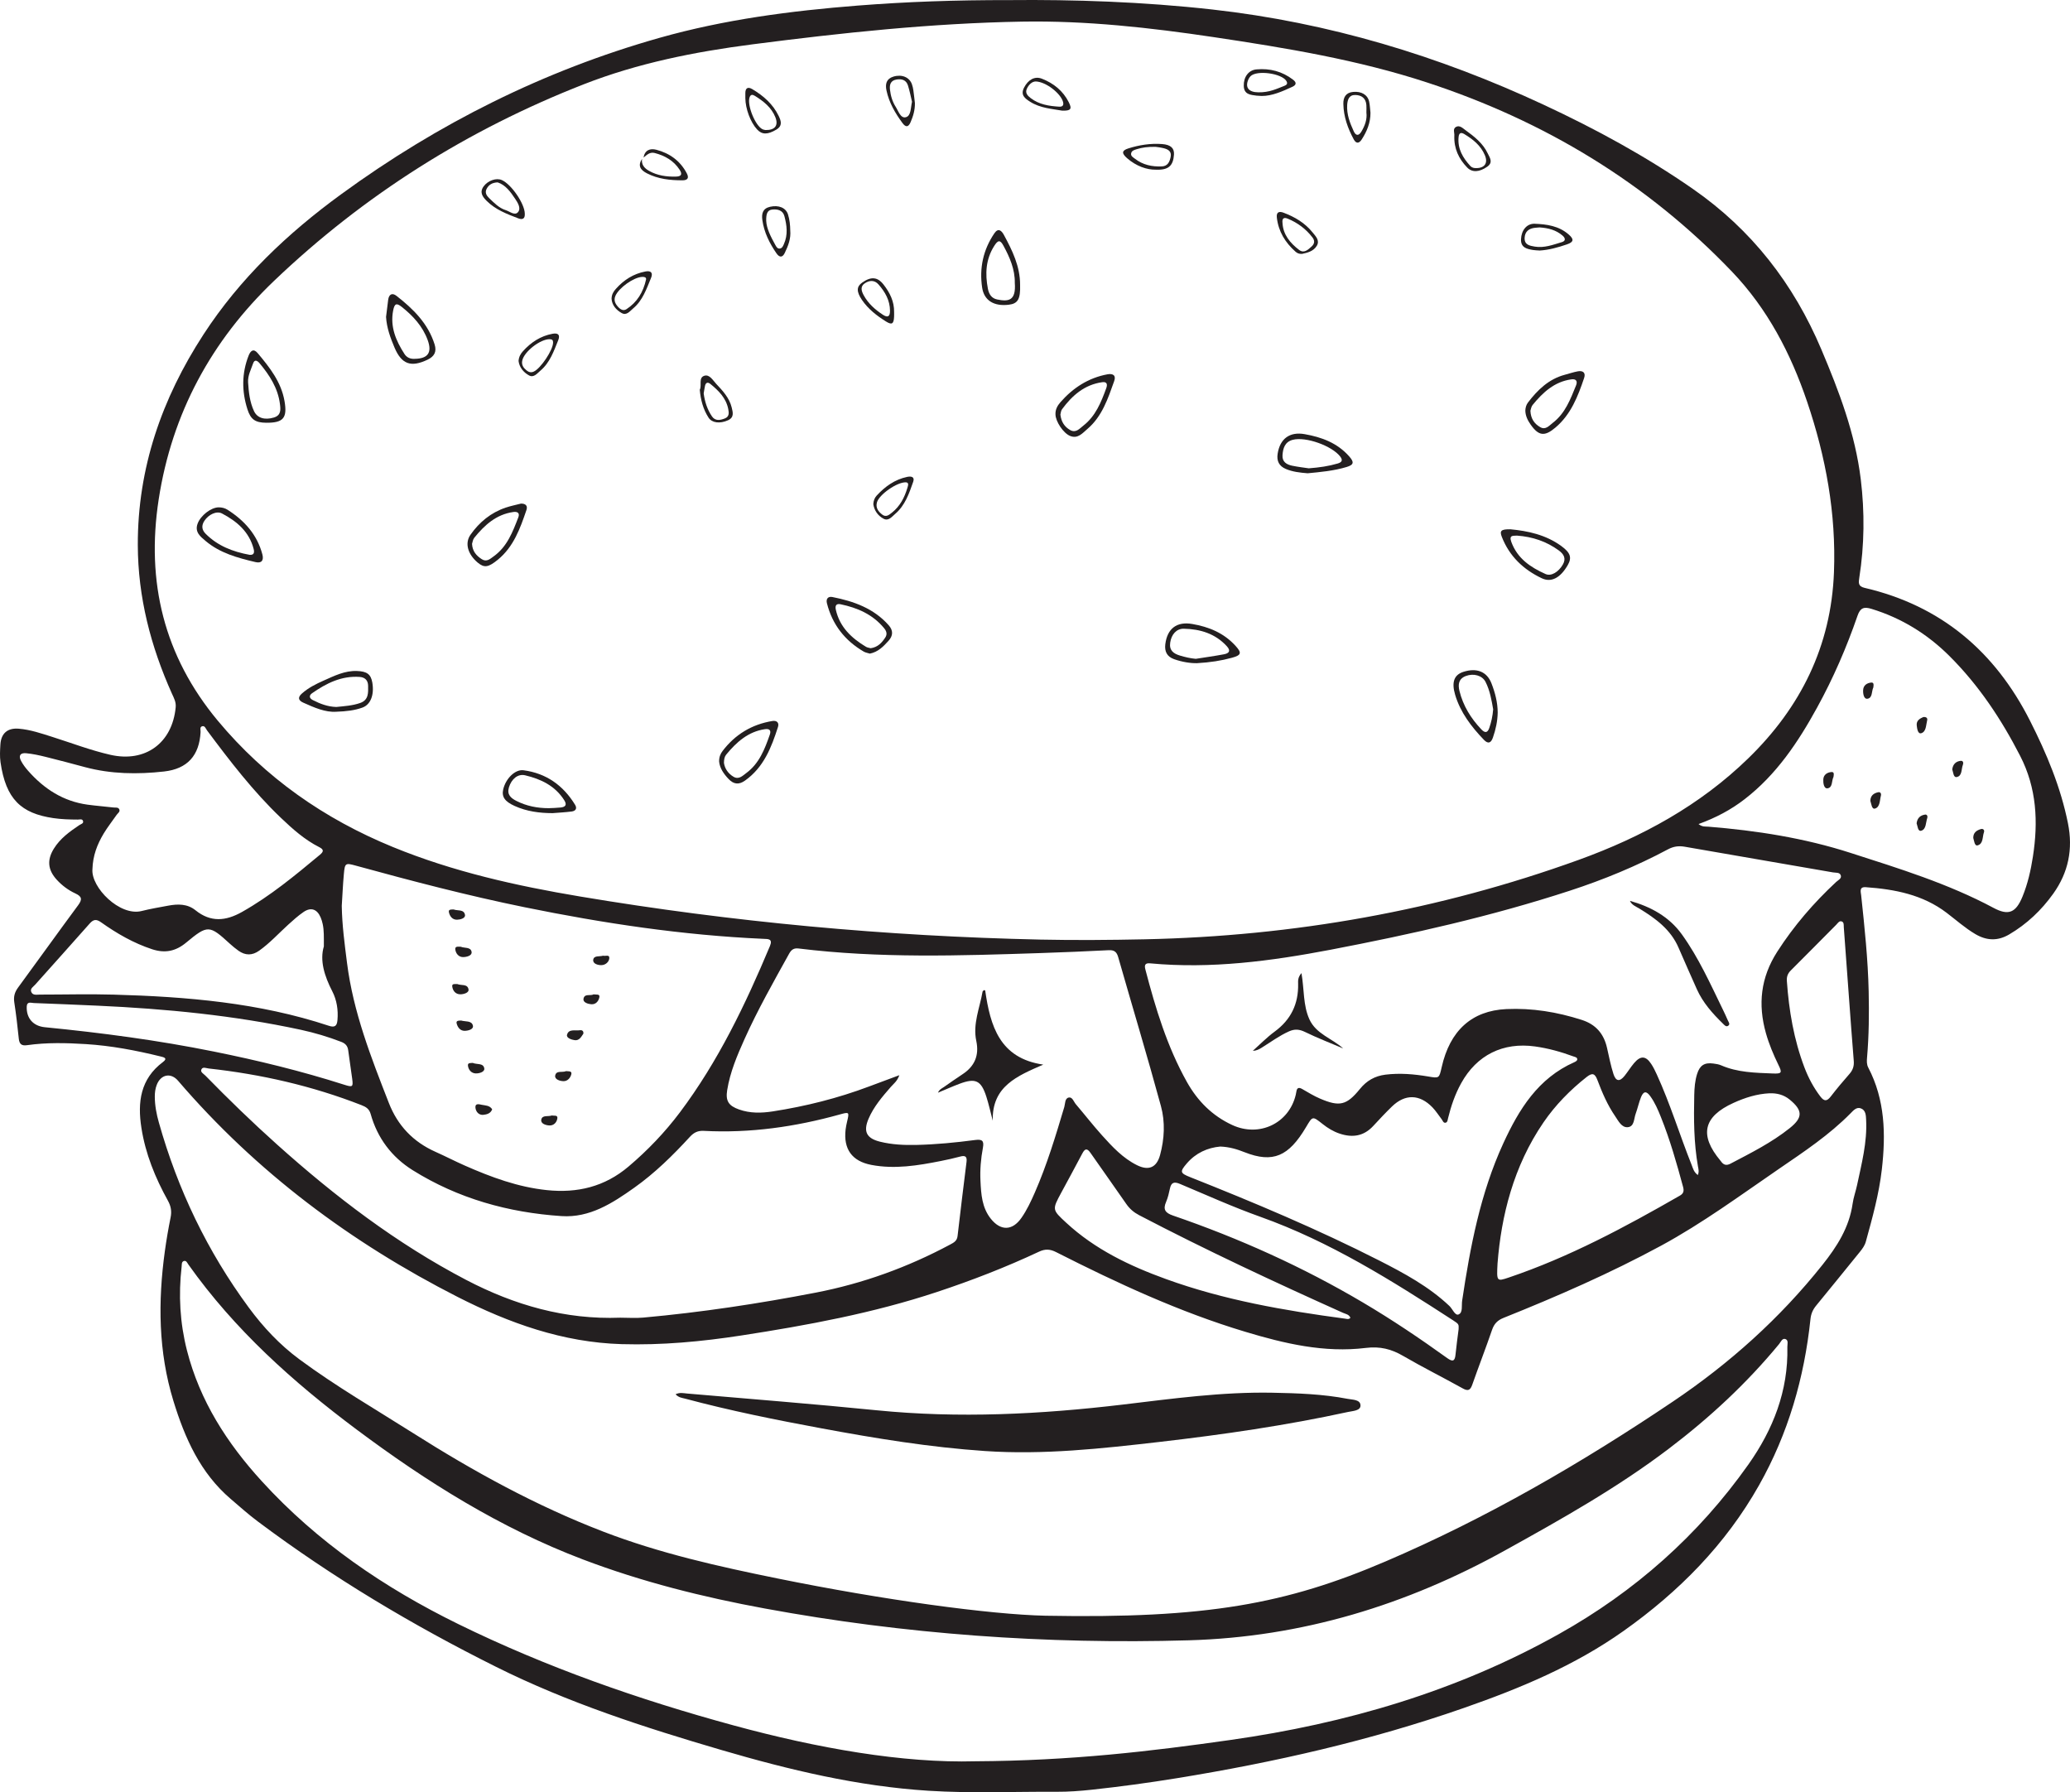 <?xml version="1.0" encoding="UTF-8"?>
<svg xmlns="http://www.w3.org/2000/svg" xmlns:xlink="http://www.w3.org/1999/xlink" width="254.65pt" height="220.452pt" viewBox="0 0 254.65 220.452" version="1.1">
<defs>
<clipPath id="clip1">
  <path d="M 0 0 L 254.648 0 L 254.648 220.453 L 0 220.453 Z M 0 0 "/>
</clipPath>
</defs>
<g id="surface1">
<g clip-path="url(#clip1)" clip-rule="nonzero">
<path style=" stroke:none;fill-rule:evenodd;fill:rgb(13.73%,12.16%,12.549%);fill-opacity:1;" d="M 217.676 134.48 C 216.121 134.555 214.668 135.02 213.258 135.66 C 209.531 137.348 209.016 139.629 211.656 142.777 C 211.676 142.801 211.699 142.824 211.715 142.852 C 212.023 143.293 212.367 143.406 212.883 143.137 C 215.398 141.816 217.941 140.551 220.176 138.762 C 221.801 137.461 221.793 136.582 220.148 135.242 C 219.43 134.656 218.59 134.449 217.676 134.48 M 227.449 122.57 C 227.242 119.738 227.035 116.906 226.824 114.074 C 226.805 113.82 226.859 113.477 226.609 113.359 C 226.273 113.199 226.09 113.551 225.895 113.746 C 224.027 115.621 222.176 117.504 220.301 119.371 C 219.918 119.75 219.781 120.148 219.82 120.68 C 220.074 124.312 220.68 127.871 221.977 131.293 C 222.465 132.578 223.105 133.781 223.945 134.883 C 224.414 135.5 224.758 135.473 225.219 134.875 C 225.957 133.918 226.734 132.992 227.531 132.086 C 227.949 131.605 228.102 131.113 228.047 130.477 C 227.828 127.844 227.648 125.207 227.449 122.57 M 179.438 163.492 C 179.465 162.891 179.461 162.867 178.781 162.422 C 171.219 157.516 163.609 152.723 155.035 149.668 C 151.691 148.477 148.441 147.008 145.164 145.629 C 144.434 145.32 144.078 145.441 143.918 146.223 C 143.805 146.762 143.676 147.312 143.461 147.82 C 143.055 148.754 143.316 149.18 144.293 149.516 C 152.434 152.312 160.25 155.828 167.664 160.211 C 171.234 162.32 174.672 164.633 178.039 167.055 C 178.734 167.555 178.984 167.41 179.059 166.602 C 179.16 165.559 179.309 164.527 179.438 163.492 M 11.984 123.703 C 9.379 123.59 6.773 123.473 4.164 123.379 C 3.824 123.367 3.32 123.145 3.289 123.805 C 3.227 125.246 4.086 126.211 5.508 126.352 C 12.488 127.039 19.438 127.957 26.316 129.348 C 31.719 130.438 37.074 131.742 42.332 133.422 C 43.383 133.758 43.461 133.699 43.328 132.703 C 43.18 131.539 42.984 130.379 42.84 129.215 C 42.773 128.66 42.5 128.355 41.984 128.156 C 40.367 127.531 38.711 127.039 37.023 126.672 C 28.77 124.891 20.402 124.086 11.984 123.703 M 166.125 162.098 C 165.969 161.672 165.539 161.629 165.207 161.48 C 156.75 157.684 148.355 153.766 140.137 149.473 C 139.477 149.129 138.965 148.688 138.547 148.082 C 137.102 145.984 135.613 143.918 134.164 141.828 C 133.754 141.242 133.488 141.23 133.145 141.883 C 132.297 143.5 131.418 145.102 130.551 146.711 C 129.426 148.797 129.43 148.797 131.16 150.398 C 134.707 153.68 138.973 155.715 143.441 157.332 C 150.566 159.914 157.992 161.203 165.477 162.203 C 165.684 162.23 165.922 162.328 166.125 162.098 M 39.84 116.41 C 39.84 115.242 39.867 114.457 39.703 113.684 C 39.641 113.398 39.562 113.109 39.445 112.844 C 39.004 111.82 38.25 111.555 37.336 112.184 C 36.668 112.641 36.059 113.195 35.453 113.742 C 34.273 114.816 33.195 116.004 31.883 116.938 C 31.02 117.551 30.184 117.539 29.344 116.949 C 28.973 116.684 28.617 116.391 28.281 116.086 C 25.762 113.777 25.562 113.734 22.906 115.941 C 21.625 117.008 20.309 117.281 18.727 116.766 C 16.43 116.012 14.379 114.828 12.43 113.445 C 11.852 113.035 11.5 113.074 11.035 113.598 C 8.812 116.121 6.555 118.613 4.32 121.125 C 4.094 121.379 3.672 121.602 3.848 122.016 C 4.039 122.465 4.512 122.34 4.891 122.34 C 7.926 122.34 10.961 122.258 13.996 122.344 C 22.961 122.594 31.863 123.332 40.453 126.176 C 41.234 126.438 41.457 126.152 41.516 125.461 C 41.621 124.223 41.43 123.004 40.875 121.93 C 39.906 120.047 39.32 118.148 39.84 116.41 M 184.227 155.398 C 184.109 157.625 184.117 157.648 185.602 157.145 C 193.031 154.637 199.898 150.949 206.668 147.062 C 207.133 146.793 207.176 146.465 207.051 145.996 C 206.27 143.098 205.449 140.211 204.328 137.418 C 203.965 136.508 203.578 135.605 202.996 134.809 C 202.531 134.18 202.188 134.211 201.883 134.941 C 201.613 135.602 201.469 136.316 201.223 136.988 C 200.992 137.602 201.07 138.562 200.266 138.648 C 199.5 138.73 199.105 137.898 198.707 137.316 C 197.758 135.938 197.098 134.406 196.512 132.848 C 196.211 132.051 195.902 131.914 195.191 132.473 C 193.152 134.082 191.352 135.914 189.883 138.055 C 186.172 143.473 184.68 149.598 184.227 155.398 M 11.371 106.926 C 11.191 109.16 14.734 112.738 17.422 112.059 C 18.496 111.789 19.594 111.605 20.684 111.402 C 21.871 111.18 23.043 111.16 24.047 111.965 C 25.91 113.469 27.762 113.305 29.762 112.18 C 33.258 110.211 36.316 107.672 39.375 105.125 C 39.836 104.738 39.836 104.488 39.281 104.207 C 37.48 103.297 35.992 101.969 34.551 100.594 C 31.137 97.336 28.277 93.605 25.465 89.836 C 25.305 89.621 25.199 89.215 24.84 89.344 C 24.555 89.445 24.688 89.801 24.676 90.047 C 24.52 92.93 23.062 94.578 20.176 94.898 C 16.918 95.262 13.66 95.219 10.461 94.363 C 8.852 93.934 7.246 93.5 5.629 93.102 C 4.84 92.906 4.035 92.73 3.227 92.652 C 2.484 92.578 2.25 92.957 2.598 93.609 C 2.828 94.039 3.129 94.438 3.449 94.801 C 5.41 97.031 7.773 98.566 10.766 98.977 C 11.836 99.121 12.91 99.203 13.977 99.328 C 14.223 99.355 14.551 99.27 14.676 99.559 C 14.801 99.852 14.5 100.016 14.355 100.223 C 13.82 101 13.227 101.742 12.742 102.551 C 11.965 103.852 11.418 105.246 11.371 106.926 M 150.117 141.031 C 148.559 141.172 147.105 141.812 145.984 143.125 C 145.129 144.129 145.164 144.297 146.41 144.793 C 154.301 147.926 162.125 151.211 169.695 155.062 C 172.75 156.621 175.77 158.246 178.293 160.629 C 178.691 161 178.996 161.859 179.43 161.684 C 179.988 161.461 179.781 160.594 179.871 160 C 180.863 153.367 182.109 146.793 184.93 140.648 C 186.855 136.461 189.211 132.621 193.688 130.648 C 193.824 130.59 194.016 130.465 194.031 130.352 C 194.066 130.051 193.77 130.02 193.57 129.949 C 192.035 129.383 190.469 128.945 188.84 128.719 C 184.902 128.168 181.668 129.773 179.75 133.246 C 179 134.598 178.508 136.043 178.141 137.539 C 178.086 137.758 178.078 138.055 177.824 138.102 C 177.559 138.148 177.484 137.848 177.352 137.672 C 176.973 137.18 176.641 136.648 176.215 136.207 C 174.641 134.582 172.855 134.543 171.242 136.102 C 170.445 136.875 169.684 137.688 168.934 138.5 C 167.77 139.762 166.383 139.965 164.816 139.445 C 164.031 139.184 163.336 138.762 162.695 138.25 C 161.438 137.258 161.477 137.281 160.66 138.656 C 158.539 142.227 156.609 143.109 153.102 141.727 C 152.195 141.367 151.254 141.074 150.117 141.031 M 208.953 101.363 C 209.426 101.742 209.801 101.656 210.152 101.684 C 216.09 102.164 221.965 103.078 227.637 104.906 C 233.621 106.832 239.652 108.684 245.238 111.672 C 247.098 112.668 247.996 112.258 248.805 110.289 C 249.453 108.707 249.828 107.051 250.086 105.375 C 250.754 101.09 250.555 96.938 248.516 92.973 C 246.203 88.469 243.438 84.305 239.844 80.719 C 237.121 78 233.934 76.027 230.234 74.895 C 229.301 74.609 228.848 74.758 228.508 75.746 C 227.164 79.637 225.531 83.41 223.547 87.02 C 221.211 91.281 218.539 95.281 214.629 98.301 C 212.945 99.605 211.086 100.59 208.953 101.363 M 110.637 132.254 C 110.371 133.008 109.922 133.312 109.586 133.699 C 108.535 134.906 107.488 136.117 106.848 137.613 C 106.18 139.184 106.594 140.02 108.258 140.434 C 109.727 140.797 111.227 140.867 112.734 140.832 C 115.148 140.777 117.555 140.543 119.949 140.227 C 120.773 140.121 121.09 140.266 120.918 141.176 C 120.664 142.523 120.547 143.898 120.617 145.27 C 120.695 146.906 120.801 148.543 121.887 149.91 C 123.098 151.43 124.543 151.402 125.656 149.805 C 126.332 148.84 126.828 147.77 127.301 146.695 C 128.797 143.277 129.871 139.715 130.934 136.148 C 131.051 135.742 130.984 135.09 131.492 135 C 131.934 134.922 132.09 135.527 132.359 135.836 C 133.438 137.102 134.461 138.418 135.574 139.656 C 136.84 141.062 138.137 142.461 139.867 143.32 C 141.305 144.035 142.289 143.621 142.711 142.074 C 143.25 140.09 143.352 138.016 142.82 136.066 C 141.148 129.926 139.305 123.836 137.555 117.715 C 137.363 117.051 137.039 116.844 136.371 116.879 C 133.598 117.02 130.828 117.141 128.055 117.23 C 118.105 117.559 108.152 117.891 98.234 116.668 C 97.637 116.594 97.34 116.836 97.074 117.316 C 95.16 120.77 93.211 124.207 91.59 127.812 C 90.68 129.84 89.812 131.883 89.457 134.098 C 89.242 135.434 89.645 136.02 90.91 136.469 C 92.277 136.957 93.672 136.922 95.07 136.707 C 99.113 136.078 103.062 135.09 106.895 133.648 C 108.078 133.203 109.262 132.766 110.637 132.254 M 76.305 162.082 C 77.254 162.082 78.203 162.156 79.141 162.07 C 86.266 161.426 93.336 160.355 100.352 159 C 106.148 157.879 111.668 155.883 116.887 153.086 C 117.324 152.852 117.73 152.648 117.797 152.051 C 118.148 149.004 118.523 145.961 118.902 142.914 C 118.984 142.254 118.738 142.098 118.125 142.262 C 117.336 142.473 116.539 142.652 115.738 142.809 C 112.914 143.371 110.074 143.84 107.191 143.289 C 104.805 142.832 103.742 141.34 104.027 138.93 C 104.066 138.605 104.133 138.285 104.207 137.969 C 104.492 136.777 104.477 136.758 103.32 137.082 C 97.84 138.609 92.273 139.402 86.578 139.102 C 85.844 139.062 85.359 139.309 84.879 139.828 C 82.777 142.117 80.566 144.293 78.027 146.094 C 75.344 148 72.539 149.816 69.082 149.586 C 62.543 149.152 56.348 147.43 50.754 143.93 C 48.188 142.32 46.422 139.984 45.598 137.023 C 45.418 136.391 45.012 136.148 44.469 135.938 C 38.41 133.57 32.133 132.141 25.676 131.43 C 25.371 131.398 24.953 131.188 24.785 131.527 C 24.609 131.875 25.039 132.074 25.254 132.293 C 28.105 135.211 31.035 138.051 34.074 140.773 C 41.219 147.176 48.793 152.965 57.336 157.43 C 63.293 160.543 69.547 162.34 76.305 162.082 M 42.043 111.426 C 42.082 113.789 42.395 116.117 42.691 118.449 C 43.453 124.477 45.648 130.07 47.836 135.668 C 48.922 138.453 50.82 140.449 53.555 141.672 C 54.777 142.215 55.965 142.836 57.191 143.375 C 60.426 144.801 63.727 146.023 67.281 146.391 C 71.023 146.781 74.387 145.98 77.32 143.492 C 79.676 141.496 81.789 139.289 83.641 136.828 C 88.348 130.562 91.699 123.566 94.711 116.383 C 95.105 115.445 94.48 115.508 93.906 115.48 C 83.996 115.043 74.223 113.57 64.516 111.59 C 57.543 110.168 50.656 108.367 43.793 106.484 C 42.488 106.125 42.426 106.145 42.301 107.52 C 42.18 108.82 42.129 110.125 42.043 111.426 M 208.867 144.535 C 209.039 144.113 208.941 143.793 208.883 143.48 C 208.371 140.57 208.359 137.637 208.426 134.695 C 208.445 133.812 208.512 132.934 208.781 132.086 C 209.113 131.039 209.688 130.672 210.777 130.82 C 211.098 130.863 211.434 130.91 211.727 131.039 C 213.758 131.922 215.914 131.957 218.066 132.043 C 219.188 132.09 219.266 131.973 218.785 130.996 C 218.168 129.73 217.625 128.441 217.242 127.086 C 216.242 123.539 216.594 120.242 218.637 117.062 C 220.688 113.871 223.121 111.055 225.879 108.488 C 226.125 108.258 226.59 108.07 226.449 107.664 C 226.316 107.281 225.832 107.367 225.496 107.309 C 219.418 106.25 213.336 105.215 207.258 104.152 C 206.516 104.023 205.875 104.109 205.199 104.469 C 201.328 106.535 197.285 108.203 193.125 109.559 C 183.488 112.707 173.617 114.922 163.676 116.824 C 156.352 118.219 148.977 119.199 141.488 118.496 C 140.844 118.434 140.766 118.734 140.906 119.258 C 142.156 124.039 143.582 128.75 146.012 133.086 C 147.324 135.43 149.133 137.25 151.598 138.387 C 154.914 139.918 158.566 138.184 159.402 134.668 C 159.434 134.539 159.457 134.41 159.477 134.281 C 159.555 133.754 159.812 133.73 160.227 133.973 C 160.93 134.379 161.633 134.809 162.379 135.129 C 164.785 136.164 165.66 135.961 167.289 133.957 C 168.117 132.934 169.129 132.352 170.434 132.188 C 172.207 131.969 173.953 132.121 175.699 132.414 C 177.047 132.645 177.043 132.648 177.352 131.281 C 178.363 126.77 181.051 124.32 185.316 124.121 C 188.477 123.977 191.555 124.48 194.574 125.449 C 196.305 126 197.297 127.145 197.691 128.879 C 197.938 129.961 198.148 131.055 198.484 132.105 C 198.781 133.031 199.262 133.078 199.859 132.328 C 200.266 131.82 200.609 131.254 201.031 130.758 C 201.824 129.828 202.465 129.863 203.129 130.867 C 203.398 131.27 203.613 131.715 203.816 132.16 C 205.477 135.789 206.633 139.605 208.109 143.305 C 208.273 143.719 208.371 144.18 208.867 144.535 M 120.012 216.645 C 131.762 216.582 141.574 215.418 151.379 214.023 C 165.609 212 179.199 208.043 191.785 200.992 C 201.094 195.781 208.926 188.855 215.09 180.133 C 218.125 175.84 220.004 171.074 219.879 165.691 C 219.871 165.355 220.043 164.863 219.656 164.715 C 219.25 164.562 219.082 165.059 218.871 165.316 C 214.883 170.156 210.32 174.383 205.336 178.168 C 198.996 182.988 192.082 186.867 185.137 190.715 C 173.031 197.426 160.172 201.367 146.242 201.766 C 128.715 202.27 111.332 201.031 94.094 197.855 C 86.473 196.453 78.961 194.574 71.711 191.82 C 61.582 187.977 52.496 182.285 43.855 175.828 C 36.047 169.996 28.852 163.547 23.176 155.543 C 23.035 155.344 22.914 155.008 22.602 155.117 C 22.316 155.219 22.375 155.559 22.344 155.809 C 21.941 159.285 22.137 162.723 23 166.113 C 24.582 172.316 27.934 177.516 32.195 182.184 C 39.047 189.703 47.305 195.316 56.371 199.766 C 67.223 205.086 78.586 209.059 90.234 212.23 C 100.582 215.047 111.07 216.895 120.012 216.645 M 128.621 198.742 C 148.426 199.113 158.223 197.297 170.453 192.062 C 182.918 186.727 194.602 179.938 205.828 172.379 C 212.766 167.707 218.957 162.168 224.191 155.59 C 225.988 153.332 227.488 150.988 227.906 148.07 C 228.012 147.297 228.289 146.551 228.453 145.785 C 229.016 143.137 229.711 140.504 229.57 137.762 C 229.543 137.215 229.539 136.57 228.926 136.336 C 228.387 136.133 228 136.594 227.668 136.93 C 225.039 139.602 221.938 141.66 218.867 143.762 C 214.102 147.027 209.445 150.461 204.352 153.223 C 198.086 156.617 191.566 159.461 184.957 162.109 C 184.223 162.402 183.809 162.832 183.551 163.582 C 182.781 165.832 181.914 168.055 181.125 170.301 C 180.883 171.004 180.609 171.156 179.93 170.773 C 177.504 169.422 175.016 168.184 172.621 166.789 C 171.16 165.938 169.777 165.586 168.023 165.801 C 162.934 166.43 158.016 165.27 153.18 163.812 C 145.086 161.379 137.449 157.832 129.93 154.02 C 129.188 153.641 128.586 153.605 127.824 153.961 C 123.742 155.875 119.543 157.504 115.262 158.922 C 107.422 161.52 99.336 163.016 91.203 164.27 C 86.324 165.023 81.426 165.48 76.477 165.336 C 69.254 165.125 62.648 162.758 56.316 159.539 C 43.172 152.848 31.543 144.172 21.902 132.934 C 21.016 131.902 19.777 132.152 19.281 133.449 C 19.102 133.91 19.043 134.395 19.043 134.891 C 19.047 135.977 19.25 137.039 19.543 138.074 C 21.867 146.328 25.516 153.934 30.613 160.848 C 32.391 163.258 34.41 165.41 36.816 167.191 C 41.285 170.5 46.094 173.285 50.781 176.254 C 58.238 180.98 65.949 185.223 74.215 188.398 C 81.164 191.07 88.395 192.684 95.656 194.16 C 108.668 196.805 121.785 198.594 128.621 198.742 M 127.984 115.574 C 132.258 115.664 136.535 115.629 140.812 115.539 C 159.145 115.152 176.973 112 194.227 105.762 C 201.977 102.957 209.113 99.078 215.074 93.277 C 221.52 87.008 225.266 79.469 225.613 70.387 C 225.891 63.18 224.617 56.215 222.312 49.418 C 220.297 43.473 217.445 37.996 213.082 33.43 C 202.594 22.461 189.973 14.879 175.613 10.164 C 167.059 7.355 158.191 5.895 149.305 4.566 C 141.48 3.398 133.633 2.523 125.707 2.66 C 114.598 2.855 103.559 4.035 92.547 5.457 C 85.477 6.371 78.477 7.762 71.816 10.367 C 57.547 15.949 44.781 23.977 33.695 34.566 C 26.004 41.918 21.152 50.844 19.52 61.438 C 17.961 71.578 20.164 80.684 26.785 88.641 C 32.637 95.668 39.906 100.738 48.324 104.184 C 55.734 107.223 63.512 108.961 71.379 110.277 C 90.117 113.418 108.988 115.16 127.984 115.574 M 124.215 0.012 C 132.043 -0.066 140.621 0.215 149.168 1.172 C 163.422 2.77 176.957 6.848 189.93 12.898 C 196.301 15.867 202.457 19.211 208.246 23.23 C 215.488 28.254 220.648 34.91 224.062 42.984 C 226.242 48.137 228.23 53.344 228.91 58.953 C 229.402 63 229.359 67.035 228.73 71.059 C 228.637 71.652 228.566 72.121 229.363 72.305 C 238.766 74.488 245.41 80.125 249.727 88.648 C 251.77 92.68 253.508 96.82 254.402 101.285 C 255.035 104.438 254.461 107.305 252.59 109.926 C 251.125 111.973 249.344 113.66 247.168 114.941 C 245.746 115.777 244.383 115.711 243 114.895 C 241.73 114.145 240.633 113.16 239.465 112.273 C 236.531 110.043 233.094 109.383 229.535 109.129 C 228.691 109.066 228.91 109.68 228.961 110.141 C 229.379 114.07 229.797 117.996 229.883 121.953 C 229.941 124.66 229.918 127.371 229.684 130.074 C 229.648 130.5 229.625 130.918 229.832 131.316 C 231.906 135.285 231.996 139.527 231.504 143.836 C 231.156 146.863 230.344 149.789 229.535 152.719 C 229.402 153.211 229.117 153.594 228.809 153.977 C 227.016 156.18 225.234 158.395 223.43 160.586 C 223.016 161.086 222.789 161.602 222.723 162.254 C 221.961 169.48 219.984 176.336 216.398 182.688 C 212.273 189.996 206.535 195.797 199.73 200.617 C 193.699 204.891 186.957 207.695 180.035 210.105 C 168.562 214.105 156.762 216.781 144.785 218.727 C 141.305 219.293 137.812 219.766 134.305 220.145 C 132.875 220.297 131.445 220.406 130.008 220.398 C 124.75 220.367 119.48 220.605 114.242 220.273 C 105.539 219.727 97.082 217.703 88.73 215.254 C 79.262 212.477 69.887 209.453 61.02 205.027 C 50.742 199.902 40.914 194.039 31.715 187.148 C 30.566 186.289 29.492 185.328 28.402 184.395 C 24.645 181.191 22.746 176.918 21.332 172.32 C 19.469 166.246 19.426 160.102 20.281 153.895 C 20.473 152.504 20.711 151.121 20.988 149.746 C 21.141 148.996 21.031 148.367 20.66 147.695 C 19.098 144.879 17.891 141.926 17.395 138.723 C 16.906 135.586 17.258 132.723 20.043 130.637 C 20.699 130.148 20.117 130.039 19.738 129.945 C 16.719 129.203 13.676 128.625 10.57 128.43 C 8.156 128.281 5.742 128.219 3.336 128.562 C 2.672 128.66 2.383 128.445 2.312 127.766 C 2.16 126.27 1.984 124.781 1.758 123.293 C 1.652 122.598 1.801 122.051 2.219 121.48 C 4.695 118.113 7.121 114.711 9.609 111.352 C 10.148 110.625 10.078 110.273 9.27 109.898 C 8.41 109.5 7.641 108.93 6.992 108.223 C 5.879 107.008 5.758 105.789 6.629 104.383 C 7.406 103.129 8.57 102.289 9.773 101.484 C 9.961 101.359 10.344 101.289 10.199 100.945 C 10.094 100.703 9.789 100.812 9.574 100.812 C 8.559 100.809 7.551 100.777 6.543 100.629 C 2.613 100.047 0.719 98.316 0.062 93.75 C -0.039 93.043 0.004 92.312 0.047 91.598 C 0.125 90.211 0.922 89.52 2.301 89.633 C 3.746 89.75 5.109 90.223 6.477 90.656 C 8.844 91.406 11.164 92.297 13.586 92.848 C 17.891 93.824 21.199 91.391 21.613 87 C 21.676 86.359 21.395 85.859 21.156 85.332 C 18.543 79.512 16.969 73.445 16.953 67.043 C 16.93 57.574 19.91 49.02 25.031 41.145 C 29.508 34.258 35.367 28.707 41.953 23.906 C 53.879 15.203 66.902 8.68 81.125 4.656 C 89.102 2.398 97.297 1.332 105.543 0.684 C 111.504 0.219 117.473 0 124.215 0.012 "/>
</g>
<path style=" stroke:none;fill-rule:evenodd;fill:rgb(13.73%,12.16%,12.549%);fill-opacity:1;" d="M 30.707 68.246 C 31.203 68.289 31.332 68.02 31.203 67.523 C 30.652 65.398 29.137 64.121 27.309 63.16 C 26.633 62.805 25.648 63.297 25.145 64.062 C 24.766 64.641 24.816 65.172 25.293 65.652 C 26.773 67.141 28.625 67.863 30.707 68.246 M 26.883 62.406 C 27.281 62.402 27.664 62.492 28 62.707 C 30.07 64.031 31.633 65.758 32.277 68.191 C 32.473 68.934 32.176 69.316 31.434 69.141 C 29.242 68.625 27.066 68.039 25.289 66.539 C 24.645 65.996 23.93 65.445 24.309 64.414 C 24.676 63.41 25.949 62.426 26.883 62.406 "/>
<path style=" stroke:none;fill-rule:evenodd;fill:rgb(13.73%,12.16%,12.549%);fill-opacity:1;" d="M 147.102 81.039 C 148.258 80.855 149.418 80.699 150.57 80.48 C 151.172 80.367 151.461 80.078 150.922 79.488 C 149.496 77.934 147.664 77.383 145.645 77.336 C 144.727 77.312 144.098 78.047 143.957 79.047 C 143.816 80.008 144.371 80.402 145.168 80.641 C 145.797 80.828 146.43 80.98 147.102 81.039 M 147.258 81.574 C 146.457 81.59 145.43 81.434 144.438 81.082 C 143.574 80.777 143.242 80.145 143.355 79.242 C 143.598 77.309 144.766 76.422 146.676 76.754 C 148.715 77.105 150.547 77.855 151.984 79.43 C 152.777 80.297 152.727 80.586 151.562 80.906 C 150.234 81.27 148.883 81.48 147.258 81.574 "/>
<path style=" stroke:none;fill-rule:evenodd;fill:rgb(13.73%,12.16%,12.549%);fill-opacity:1;" d="M 161.004 57.605 C 162.328 57.504 163.453 57.34 164.551 57.016 C 164.992 56.887 165.262 56.672 164.887 56.176 C 163.883 54.844 160.625 53.672 159.023 54.102 C 158.066 54.359 157.832 55.129 157.773 55.988 C 157.719 56.82 158.281 57.141 158.961 57.285 C 159.695 57.438 160.438 57.52 161.004 57.605 M 160.867 58.215 C 159.887 58.137 159.016 58.035 158.191 57.688 C 157.344 57.332 157.035 56.699 157.176 55.809 C 157.461 53.957 158.66 53.078 160.496 53.402 C 162.59 53.77 164.512 54.48 165.977 56.137 C 166.598 56.836 166.566 57.168 165.676 57.438 C 164.078 57.922 162.418 58.066 160.867 58.215 "/>
<path style=" stroke:none;fill-rule:evenodd;fill:rgb(13.73%,12.16%,12.549%);fill-opacity:1;" d="M 58.07 66.898 C 58.117 67.816 58.609 68.355 59.258 68.777 C 59.867 69.176 60.301 68.742 60.742 68.426 C 62.391 67.238 63.07 65.434 63.762 63.641 C 63.965 63.121 63.676 62.906 63.164 62.977 C 61.051 63.27 59.605 64.59 58.34 66.156 C 58.168 66.371 58.137 66.695 58.07 66.898 M 64.09 61.945 C 64.66 61.938 64.941 62.207 64.762 62.738 C 63.992 64.996 63.195 67.242 61.258 68.836 C 60.094 69.789 59.578 69.883 58.773 69.207 C 57.555 68.188 57.145 66.824 57.879 65.777 C 58.965 64.23 60.391 63.051 62.215 62.438 C 62.832 62.23 63.477 62.105 64.09 61.945 "/>
<path style=" stroke:none;fill-rule:evenodd;fill:rgb(13.73%,12.16%,12.549%);fill-opacity:1;" d="M 186.617 65.883 C 186.215 65.93 185.598 65.758 185.918 66.648 C 186.66 68.691 188.277 69.781 190.133 70.609 C 190.824 70.918 191.73 70.359 192.254 69.453 C 192.703 68.684 192.367 68.152 191.758 67.703 C 190.242 66.598 188.535 66.02 186.617 65.883 M 185.812 65.105 C 187.926 65.305 190.145 65.766 192.059 67.156 C 193.203 67.988 193.395 68.586 192.863 69.512 C 191.953 71.09 190.832 71.688 189.66 71.125 C 187.402 70.051 185.688 68.422 184.758 66.051 C 184.461 65.293 184.648 65.086 185.812 65.105 "/>
<path style=" stroke:none;fill-rule:evenodd;fill:rgb(13.73%,12.16%,12.549%);fill-opacity:1;" d="M 188.27 50.527 C 188.312 51.516 188.77 52.137 189.48 52.543 C 190.145 52.926 190.578 52.355 191.023 52.012 C 192.551 50.844 193.191 49.113 193.879 47.422 C 194.082 46.93 193.941 46.574 193.297 46.664 C 191.207 46.957 189.793 48.281 188.535 49.82 C 188.363 50.031 188.332 50.359 188.27 50.527 M 187.645 50.52 C 187.656 50.148 187.754 49.793 187.973 49.508 C 189.16 47.953 190.527 46.629 192.488 46.102 C 193.023 45.961 193.551 45.777 194.098 45.676 C 194.719 45.559 195.102 45.832 194.879 46.492 C 194.113 48.762 193.258 50.977 191.348 52.594 C 190.031 53.711 189.293 53.641 188.301 52.23 C 187.938 51.715 187.664 51.168 187.645 50.52 "/>
<path style=" stroke:none;fill-rule:evenodd;fill:rgb(13.73%,12.16%,12.549%);fill-opacity:1;" d="M 67.5 99.41 C 67.988 99.387 68.477 99.383 68.961 99.328 C 69.551 99.266 69.785 99.016 69.41 98.426 C 68.281 96.652 66.543 95.828 64.605 95.367 C 63.699 95.152 62.922 95.824 62.609 96.848 C 62.34 97.742 62.84 98.168 63.539 98.523 C 64.785 99.152 66.109 99.41 67.5 99.41 M 67.984 100.02 C 66.367 100.016 64.801 99.812 63.309 99.137 C 62.109 98.594 61.699 98.02 61.902 97.109 C 62.199 95.793 63.359 94.609 64.402 94.746 C 67.195 95.113 69.285 96.605 70.746 98.992 C 71.031 99.461 70.801 99.762 70.316 99.82 C 69.543 99.918 68.766 99.957 67.984 100.02 "/>
<path style=" stroke:none;fill-rule:evenodd;fill:rgb(13.73%,12.16%,12.549%);fill-opacity:1;" d="M 51.004 44.137 C 52.652 44.121 53.172 43.363 52.617 41.84 C 51.992 40.125 50.809 38.852 49.418 37.746 C 48.754 37.219 48.527 37.359 48.363 38.207 C 47.98 40.207 48.707 41.91 49.75 43.531 C 50.035 43.977 50.473 44.168 51.004 44.137 M 47.492 38.984 C 47.574 38.293 47.656 37.578 47.754 36.871 C 47.844 36.203 48.242 35.98 48.77 36.387 C 50.82 37.988 52.656 39.777 53.465 42.363 C 53.746 43.266 53.441 43.844 52.586 44.25 C 50.559 45.211 49.41 44.816 48.535 42.758 C 48.027 41.555 47.574 40.332 47.492 38.984 "/>
<path style=" stroke:none;fill-rule:evenodd;fill:rgb(13.73%,12.16%,12.549%);fill-opacity:1;" d="M 124.84 34.789 C 124.867 33.141 124.219 31.652 123.441 30.219 C 123.035 29.465 122.766 29.523 122.301 30.262 C 121.262 31.906 121.176 33.68 121.531 35.52 C 121.656 36.176 121.977 36.695 122.668 36.836 C 124.082 37.125 125.008 36.992 124.84 34.789 M 125.492 35.039 C 125.543 36.789 125.223 37.352 124.094 37.484 C 122.273 37.703 121.062 36.961 120.824 35.387 C 120.461 32.973 120.949 30.727 122.328 28.695 C 122.812 27.98 123.223 28.387 123.496 28.891 C 124.539 30.816 125.496 32.773 125.492 35.039 "/>
<path style=" stroke:none;fill-rule:evenodd;fill:rgb(13.73%,12.16%,12.549%);fill-opacity:1;" d="M 41.367 86.961 C 42.348 86.859 43.363 86.805 44.324 86.465 C 45.359 86.094 45.301 85.199 45.285 84.344 C 45.273 83.684 44.898 83.316 44.258 83.266 C 42.02 83.102 40.148 84.043 38.387 85.273 C 38.02 85.531 38.016 85.871 38.469 86.105 C 39.375 86.57 40.312 86.93 41.367 86.961 M 41.355 87.547 C 40.039 87.641 38.66 87.039 37.289 86.422 C 36.637 86.125 36.656 85.734 37.137 85.309 C 37.926 84.605 38.863 84.137 39.816 83.715 C 41.125 83.133 42.418 82.48 43.914 82.535 C 45.148 82.582 45.621 82.934 45.801 83.953 C 46.059 85.465 45.598 86.676 44.578 87.039 C 43.621 87.383 42.617 87.504 41.355 87.547 "/>
<path style=" stroke:none;fill-rule:evenodd;fill:rgb(13.73%,12.16%,12.549%);fill-opacity:1;" d="M 89.059 93.84 C 89.16 94.527 89.559 95.145 90.238 95.547 C 90.887 95.926 91.336 95.438 91.801 95.094 C 93.41 93.906 94.082 92.137 94.707 90.348 C 94.887 89.82 94.637 89.613 94.109 89.691 C 92.035 89.992 90.605 91.285 89.34 92.816 C 89.129 93.074 89.066 93.402 89.059 93.84 M 88.465 93.66 C 88.461 93.105 88.633 92.715 88.891 92.375 C 90.441 90.34 92.48 89.109 95.004 88.688 C 95.562 88.594 95.871 88.898 95.707 89.418 C 94.898 91.953 93.945 94.398 91.641 96.023 C 90.902 96.547 90.266 96.48 89.648 95.84 C 89.027 95.191 88.535 94.48 88.465 93.66 "/>
<path style=" stroke:none;fill-rule:evenodd;fill:rgb(13.73%,12.16%,12.549%);fill-opacity:1;" d="M 130.449 51 C 130.551 51.902 130.973 52.512 131.652 52.898 C 132.359 53.297 132.805 52.723 133.277 52.352 C 134.789 51.172 135.461 49.469 136.09 47.75 C 136.254 47.305 136.199 46.926 135.594 47.012 C 133.406 47.32 131.895 48.648 130.645 50.348 C 130.504 50.543 130.496 50.836 130.449 51 M 129.844 50.973 C 129.816 50.375 130.086 49.895 130.457 49.469 C 132.008 47.703 133.891 46.48 136.23 46.043 C 136.91 45.918 137.324 46.164 137.066 46.879 C 136.301 49.027 135.586 51.223 133.762 52.773 C 133.16 53.285 132.594 54.012 131.641 53.621 C 130.801 53.277 129.855 51.84 129.844 50.973 "/>
<path style=" stroke:none;fill-rule:evenodd;fill:rgb(13.73%,12.16%,12.549%);fill-opacity:1;" d="M 30.52 47.043 C 30.598 48.254 30.727 49.453 31.246 50.566 C 31.648 51.426 32.562 51.695 33.688 51.359 C 34.598 51.086 34.527 50.387 34.438 49.695 C 34.191 47.742 33.168 46.164 31.945 44.695 C 31.707 44.406 31.332 44.129 31.137 44.699 C 30.875 45.465 30.469 46.195 30.52 47.043 M 32.746 52 C 31.414 51.988 30.84 51.609 30.438 50.34 C 29.734 48.133 29.73 45.926 30.582 43.746 C 30.816 43.145 31.188 42.82 31.707 43.445 C 33.172 45.195 34.59 46.977 35 49.328 C 35.363 51.41 34.867 52.02 32.746 52 "/>
<path style=" stroke:none;fill-rule:evenodd;fill:rgb(13.73%,12.16%,12.549%);fill-opacity:1;" d="M 107.113 79.734 C 107.988 79.609 108.48 79.066 108.902 78.426 C 109.184 78.004 109.051 77.621 108.762 77.27 C 107.367 75.574 105.488 74.762 103.41 74.328 C 102.887 74.219 102.707 74.477 102.824 75.004 C 103.305 77.137 104.746 78.48 106.516 79.551 C 106.703 79.664 106.945 79.684 107.113 79.734 M 107.008 80.398 C 106.754 80.316 106.484 80.281 106.266 80.156 C 103.934 78.797 102.391 76.828 101.727 74.199 C 101.594 73.66 101.867 73.328 102.406 73.438 C 105.031 73.957 107.492 74.828 109.332 76.914 C 109.887 77.547 109.883 78.188 109.301 78.828 C 108.66 79.535 108.012 80.203 107.008 80.398 "/>
<path style=" stroke:none;fill-rule:evenodd;fill:rgb(13.73%,12.16%,12.549%);fill-opacity:1;" d="M 183.688 87.25 C 183.496 86.152 183.301 84.953 182.746 83.867 C 182.34 83.082 181.273 82.793 180.336 83.148 C 179.426 83.488 179.348 84.203 179.543 84.996 C 179.992 86.816 180.945 88.355 182.223 89.707 C 182.641 90.152 182.984 90.203 183.211 89.543 C 183.457 88.832 183.621 88.102 183.688 87.25 M 184.246 87.652 C 184.227 88.703 184.008 89.715 183.664 90.707 C 183.434 91.375 183.086 91.562 182.547 91 C 181.004 89.391 179.66 87.641 179.012 85.469 C 178.543 83.887 178.895 83.004 180.023 82.641 C 181.652 82.113 182.918 82.609 183.477 84.047 C 183.926 85.203 184.242 86.398 184.246 87.652 "/>
<path style=" stroke:none;fill-rule:evenodd;fill:rgb(13.73%,12.16%,12.549%);fill-opacity:1;" d="M 154.801 11.355 C 156.16 11.383 157.07 10.918 158.004 10.559 C 158.266 10.457 158.453 10.305 158.254 9.969 C 157.676 9.016 154.605 8.594 153.832 9.379 C 153.723 9.492 153.633 9.637 153.57 9.781 C 153.125 10.805 153.664 11.348 154.801 11.355 M 155.207 11.805 C 154.91 11.789 154.746 11.785 154.586 11.766 C 153.832 11.664 153.035 11.633 153.008 10.562 C 152.977 9.484 153.582 8.625 154.574 8.535 C 156.223 8.387 157.742 8.781 159.074 9.805 C 159.535 10.156 159.465 10.457 158.988 10.676 C 157.742 11.246 156.488 11.812 155.207 11.805 "/>
<path style=" stroke:none;fill-rule:evenodd;fill:rgb(13.73%,12.16%,12.549%);fill-opacity:1;" d="M 189.391 27.973 C 189.223 27.988 189.027 27.996 188.832 28.02 C 188.094 28.102 187.602 28.465 187.559 29.25 C 187.516 30.117 188.168 30.223 188.797 30.332 C 189.973 30.531 191.055 30.105 192.145 29.781 C 192.633 29.633 192.586 29.293 192.223 28.977 C 191.414 28.281 190.449 28.043 189.391 27.973 M 189.418 30.816 C 189.105 30.793 188.844 30.793 188.59 30.75 C 187.824 30.621 187.078 30.461 187.113 29.43 C 187.156 28.324 187.824 27.488 188.797 27.523 C 190.297 27.582 191.773 27.789 192.98 28.844 C 193.645 29.422 193.617 29.766 192.777 30.055 C 191.672 30.434 190.547 30.75 189.418 30.816 "/>
<path style=" stroke:none;fill-rule:evenodd;fill:rgb(13.73%,12.16%,12.549%);fill-opacity:1;" d="M 61.223 22.434 C 60.527 22.461 60.109 22.746 59.855 23.246 C 59.625 23.707 59.863 24.074 60.184 24.379 C 60.797 24.965 61.395 25.594 62.227 25.855 C 62.723 26.012 63.34 26.574 63.738 26.078 C 64.117 25.609 63.695 24.93 63.379 24.461 C 62.809 23.602 62.191 22.746 61.223 22.434 M 64.559 26.258 C 64.609 26.949 64.242 27.043 63.758 26.859 C 62.359 26.324 60.957 25.797 59.863 24.703 C 59.34 24.18 58.969 23.641 59.504 22.914 C 60.035 22.199 61.066 21.848 61.742 22.152 C 62.922 22.684 64.527 25.043 64.559 26.258 "/>
<path style=" stroke:none;fill-rule:evenodd;fill:rgb(13.73%,12.16%,12.549%);fill-opacity:1;" d="M 94.258 27.164 C 94.301 28.113 94.824 29.125 95.375 30.121 C 95.496 30.34 95.633 30.617 95.945 30.57 C 96.234 30.527 96.332 30.254 96.438 30.016 C 96.949 28.879 96.801 27.719 96.496 26.582 C 96.301 25.852 95.645 25.711 95.012 25.773 C 94.352 25.836 94.246 26.379 94.258 27.164 M 97.215 28.309 C 97.316 29.383 96.949 30.254 96.543 31.109 C 96.27 31.691 95.895 31.699 95.527 31.172 C 94.668 29.926 94 28.594 93.785 27.074 C 93.672 26.273 93.828 25.637 94.738 25.434 C 95.793 25.195 96.676 25.551 96.938 26.371 C 97.145 27.023 97.207 27.711 97.215 28.309 "/>
<path style=" stroke:none;fill-rule:evenodd;fill:rgb(13.73%,12.16%,12.549%);fill-opacity:1;" d="M 112.195 12.516 C 112.047 11.895 111.91 11.188 111.695 10.508 C 111.48 9.832 110.926 9.672 110.277 9.785 C 109.57 9.906 109.414 10.398 109.484 11.02 C 109.57 11.777 109.781 12.508 110.188 13.141 C 110.523 13.66 110.789 14.602 111.453 14.414 C 112.086 14.234 112.023 13.266 112.195 12.516 M 112.551 12.676 C 112.566 13.516 112.344 14.289 112.012 15.047 C 111.727 15.691 111.398 15.645 111.027 15.141 C 110.129 13.926 109.375 12.633 109.055 11.133 C 108.887 10.344 109.027 9.691 109.91 9.422 C 110.941 9.109 111.879 9.496 112.184 10.363 C 112.27 10.605 112.328 10.867 112.363 11.121 C 112.438 11.641 112.488 12.16 112.551 12.676 "/>
<path style=" stroke:none;fill-rule:evenodd;fill:rgb(13.73%,12.16%,12.549%);fill-opacity:1;" d="M 86.566 48.391 C 86.703 49.418 87.012 50.375 87.586 51.219 C 87.996 51.816 88.602 51.695 89.172 51.469 C 89.719 51.254 89.684 50.797 89.59 50.32 C 89.32 48.949 88.398 48.047 87.379 47.219 C 87.078 46.977 86.828 47.047 86.734 47.441 C 86.664 47.758 86.621 48.078 86.566 48.391 M 86.086 47.945 C 86.367 47.383 85.895 46.457 86.652 46.219 C 87.285 46.023 87.695 46.773 88.102 47.211 C 88.902 48.066 89.719 48.926 90.012 50.117 C 90.16 50.727 90.344 51.344 89.551 51.699 C 88.578 52.133 87.59 52.035 87.164 51.371 C 86.496 50.336 86.195 49.176 86.086 47.945 "/>
<path style=" stroke:none;fill-rule:evenodd;fill:rgb(13.73%,12.16%,12.549%);fill-opacity:1;" d="M 168.094 13.844 C 168.094 13.5 168.113 13.207 168.09 12.918 C 168.027 12.078 167.496 11.699 166.727 11.684 C 165.953 11.668 165.777 12.262 165.73 12.883 C 165.652 14.059 166.062 15.125 166.543 16.164 C 166.793 16.707 167.148 16.73 167.465 16.207 C 167.91 15.469 168.199 14.68 168.094 13.844 M 168.594 13.867 C 168.605 15.098 168.156 16.172 167.504 17.172 C 167.184 17.668 166.828 17.676 166.543 17.156 C 165.805 15.793 165.289 14.352 165.258 12.785 C 165.238 11.969 165.562 11.387 166.469 11.305 C 167.492 11.215 168.25 11.66 168.434 12.512 C 168.527 12.953 168.543 13.414 168.594 13.867 "/>
<path style=" stroke:none;fill-rule:evenodd;fill:rgb(13.73%,12.16%,12.549%);fill-opacity:1;" d="M 109.488 38.223 C 109.477 36.941 108.887 35.91 108.074 34.988 C 107.59 34.43 106.961 34.465 106.398 34.84 C 105.809 35.227 105.957 35.773 106.246 36.305 C 106.801 37.332 107.645 38.082 108.605 38.711 C 109.234 39.125 109.492 38.91 109.488 38.223 M 109.992 38.391 C 109.992 38.586 110 38.781 109.988 38.973 C 109.949 39.848 109.715 39.996 108.992 39.543 C 107.855 38.832 106.801 38.016 106.035 36.891 C 105.344 35.867 105.363 35.258 106.055 34.766 C 107.141 33.996 107.949 34.047 108.688 34.996 C 109.465 35.988 110.016 37.078 109.992 38.391 "/>
<path style=" stroke:none;fill-rule:evenodd;fill:rgb(13.73%,12.16%,12.549%);fill-opacity:1;" d="M 94.172 15.996 C 95.348 16.02 95.777 15.426 95.391 14.434 C 94.91 13.219 93.938 12.461 92.875 11.797 C 92.59 11.621 92.336 11.578 92.203 12 C 91.898 12.957 92.918 15.48 93.805 15.898 C 93.945 15.965 94.113 15.98 94.172 15.996 M 91.691 12.066 C 91.691 11.871 91.691 11.676 91.691 11.484 C 91.684 10.82 92 10.641 92.547 10.965 C 93.914 11.777 95.082 12.801 95.789 14.254 C 96.078 14.855 96.305 15.465 95.508 15.941 C 94.457 16.566 93.746 16.59 93.133 15.918 C 92.32 15.031 91.703 13.375 91.691 12.066 "/>
<path style=" stroke:none;fill-rule:evenodd;fill:rgb(13.73%,12.16%,12.549%);fill-opacity:1;" d="M 157.773 27.426 C 157.844 28.855 158.707 29.891 159.812 30.738 C 160.418 31.199 160.898 30.73 161.344 30.328 C 161.715 29.992 161.773 29.621 161.465 29.215 C 160.656 28.16 159.629 27.395 158.402 26.891 C 157.973 26.715 157.695 26.824 157.773 27.426 M 160.172 31.23 C 159.789 31.25 159.562 31.125 159.363 30.949 C 158.109 29.832 157.277 28.484 157.078 26.781 C 156.992 26.09 157.348 25.957 157.891 26.16 C 159.277 26.68 160.535 27.418 161.473 28.59 C 161.844 29.055 162.391 29.566 161.992 30.234 C 161.578 30.922 160.812 31.094 160.172 31.23 "/>
<path style=" stroke:none;fill-rule:evenodd;fill:rgb(13.73%,12.16%,12.549%);fill-opacity:1;" d="M 127.418 10.02 C 126.977 10.023 126.57 10.383 126.324 10.914 C 126.082 11.434 126.414 11.773 126.793 12.066 C 127.824 12.859 129.047 13.043 130.289 13.121 C 130.684 13.148 130.898 12.98 130.77 12.52 C 130.48 11.492 128.688 10.062 127.418 10.02 M 130.66 13.609 C 129.434 13.387 127.98 13.312 126.727 12.516 C 126.098 12.113 125.512 11.699 125.973 10.789 C 126.477 9.805 127.289 9.332 128.18 9.684 C 129.617 10.246 130.773 11.168 131.484 12.582 C 131.898 13.402 131.746 13.645 130.66 13.609 "/>
<path style=" stroke:none;fill-rule:evenodd;fill:rgb(13.73%,12.16%,12.549%);fill-opacity:1;" d="M 181.602 20.676 C 182.645 20.684 183.078 20.047 182.668 19.094 C 182.164 17.898 181.207 17.137 180.137 16.492 C 179.727 16.246 179.484 16.34 179.434 16.863 C 179.293 18.312 179.965 19.418 180.887 20.426 C 181.074 20.625 181.332 20.688 181.602 20.676 M 178.91 16.699 C 178.957 16.352 178.664 15.828 179.148 15.594 C 179.582 15.387 179.945 15.766 180.281 16.008 C 181.367 16.797 182.43 17.621 183.02 18.871 C 183.27 19.398 183.719 19.969 182.961 20.504 C 182.016 21.172 181.113 21.246 180.496 20.609 C 179.457 19.539 178.855 18.277 178.91 16.699 "/>
<path style=" stroke:none;fill-rule:evenodd;fill:rgb(13.73%,12.16%,12.549%);fill-opacity:1;" d="M 142.152 18.062 C 141.176 18.047 140.5 18.145 139.84 18.352 C 139.566 18.441 139.234 18.516 139.156 18.84 C 139.07 19.195 139.395 19.352 139.617 19.523 C 140.59 20.285 141.723 20.52 142.934 20.469 C 143.68 20.434 143.898 19.871 144.016 19.277 C 144.148 18.594 143.668 18.352 143.125 18.223 C 142.715 18.125 142.293 18.082 142.152 18.062 M 142.16 20.871 C 141.113 20.887 139.793 20.457 138.656 19.461 C 137.977 18.863 137.973 18.52 138.812 18.254 C 140.152 17.832 141.543 17.613 142.949 17.719 C 144.031 17.797 144.473 18.234 144.422 19.012 C 144.328 20.379 143.773 20.945 142.16 20.871 "/>
<path style=" stroke:none;fill-rule:evenodd;fill:rgb(13.73%,12.16%,12.549%);fill-opacity:1;" d="M 68.039 42.129 C 68.047 41.852 67.93 41.73 67.633 41.723 C 66.48 41.695 64.473 43.25 64.246 44.359 C 64.137 44.879 64.387 45.238 64.754 45.543 C 65.023 45.766 65.309 45.867 65.656 45.711 C 66.516 45.332 68.047 43.039 68.039 42.129 M 63.793 44.406 C 63.832 43.863 64.059 43.504 64.344 43.188 C 65.332 42.102 66.5 41.328 67.973 41.055 C 68.691 40.922 68.926 41.219 68.672 41.848 C 68.129 43.199 67.652 44.602 66.484 45.59 C 66.074 45.934 65.668 46.508 65.062 46.168 C 64.371 45.781 63.887 45.156 63.793 44.406 "/>
<path style=" stroke:none;fill-rule:evenodd;fill:rgb(13.73%,12.16%,12.549%);fill-opacity:1;" d="M 79.484 34.352 C 79.496 34.133 79.328 34.043 78.996 34.059 C 77.945 34.105 76.102 35.422 75.695 36.422 C 75.477 36.957 75.695 37.371 76.039 37.75 C 76.316 38.059 76.68 38.285 77.074 38.027 C 78.359 37.184 79.129 35.973 79.484 34.352 M 75.234 36.75 C 75.246 36.195 75.484 35.844 75.77 35.527 C 76.746 34.434 77.922 33.676 79.391 33.395 C 80.125 33.254 80.34 33.594 80.09 34.191 C 79.531 35.531 79.07 36.949 77.898 37.93 C 77.488 38.27 77.086 38.852 76.48 38.508 C 75.785 38.121 75.281 37.516 75.234 36.75 "/>
<path style=" stroke:none;fill-rule:evenodd;fill:rgb(13.73%,12.16%,12.549%);fill-opacity:1;" d="M 111.469 59.328 C 110.359 59.27 108.148 60.844 107.883 61.789 C 107.695 62.453 108.047 62.926 108.531 63.297 C 109 63.66 109.367 63.344 109.738 63.047 C 110.723 62.262 111.266 61.207 111.621 60.031 C 111.715 59.715 111.84 59.379 111.469 59.328 M 107.434 62.012 C 107.461 61.57 107.598 61.234 107.84 60.969 C 108.875 59.848 110.074 58.98 111.598 58.66 C 112.074 58.562 112.562 58.629 112.34 59.266 C 111.836 60.707 111.34 62.176 110.121 63.215 C 109.723 63.555 109.305 64.129 108.699 63.809 C 107.984 63.434 107.547 62.777 107.434 62.012 "/>
<path style=" stroke:none;fill-rule:evenodd;fill:rgb(13.73%,12.16%,12.549%);fill-opacity:1;" d="M 78.98 19.543 C 78.887 20.266 79.277 20.695 79.855 21.023 C 80.879 21.598 81.992 21.75 83.141 21.723 C 83.773 21.707 83.992 21.473 83.609 20.883 C 82.875 19.758 81.805 19.148 80.539 18.82 C 79.941 18.664 79.566 19.062 79.164 19.383 C 79.328 18.461 79.969 18.219 80.75 18.422 C 82.395 18.855 83.684 19.789 84.488 21.32 C 84.809 21.926 84.555 22.18 83.945 22.18 C 82.438 22.18 80.965 22.027 79.586 21.32 C 78.785 20.906 78.43 20.395 78.98 19.543 "/>
<path style=" stroke:none;fill-rule:evenodd;fill:rgb(13.73%,12.16%,12.549%);fill-opacity:1;" d="M 83.109 171.504 C 83.633 171.242 84.09 171.375 84.52 171.41 C 92.293 172.082 100.066 172.691 107.828 173.469 C 117.957 174.484 128.027 173.969 138.105 172.773 C 144.227 172.043 150.344 171.195 156.535 171.312 C 159.637 171.371 162.738 171.477 165.793 172.066 C 166.391 172.184 167.363 172.137 167.367 172.887 C 167.371 173.531 166.422 173.551 165.844 173.676 C 158.184 175.344 150.434 176.465 142.652 177.363 C 135.516 178.184 128.371 178.973 121.172 178.484 C 114.422 178.027 107.754 176.934 101.109 175.703 C 95.461 174.656 89.832 173.527 84.277 172.039 C 83.91 171.941 83.5 171.922 83.109 171.504 "/>
<path style=" stroke:none;fill-rule:evenodd;fill:rgb(13.73%,12.16%,12.549%);fill-opacity:1;" d="M 200.512 110.809 C 203.066 111.527 205.32 112.742 206.902 114.934 C 208.949 117.777 210.379 120.969 211.906 124.102 C 212.133 124.574 212.359 125.043 212.562 125.523 C 212.648 125.719 212.855 125.961 212.633 126.148 C 212.359 126.375 212.145 126.098 211.973 125.93 C 210.684 124.676 209.488 123.34 208.742 121.672 C 207.988 119.98 207.234 118.281 206.496 116.578 C 205.527 114.324 203.668 112.977 201.672 111.758 C 201.25 111.5 200.746 111.332 200.512 110.809 "/>
<path style=" stroke:none;fill-rule:evenodd;fill:rgb(13.73%,12.16%,12.549%);fill-opacity:1;" d="M 160.105 119.695 C 160.457 121.715 160.293 123.66 161.086 125.391 C 161.914 127.195 163.859 127.719 165.238 128.965 C 163.66 128.293 162.055 127.676 160.52 126.926 C 159.824 126.59 159.246 126.562 158.574 126.863 C 157.375 127.398 156.328 128.18 155.219 128.867 C 154.902 129.062 154.578 129.25 154.125 129.25 C 155.012 128.461 155.848 127.598 156.801 126.898 C 158.809 125.426 159.746 123.488 159.695 121.023 C 159.688 120.652 159.641 120.238 160.105 119.695 "/>
<path style=" stroke:none;fill-rule:evenodd;fill:rgb(13.73%,12.16%,12.549%);fill-opacity:1;" d="M 60.547 136.449 C 60.359 136.973 59.879 137.082 59.465 137.129 C 58.891 137.188 58.535 136.734 58.488 136.246 C 58.434 135.676 58.949 135.828 59.266 135.895 C 59.715 135.988 60.242 135.961 60.547 136.449 "/>
<path style=" stroke:none;fill-rule:evenodd;fill:rgb(13.73%,12.16%,12.549%);fill-opacity:1;" d="M 58.156 130.742 C 58.641 130.969 59.48 130.719 59.578 131.434 C 59.637 131.859 58.934 132.059 58.508 132.035 C 57.984 132.012 57.629 131.602 57.566 131.082 C 57.523 130.699 57.887 130.773 58.156 130.742 "/>
<path style=" stroke:none;fill-rule:evenodd;fill:rgb(13.73%,12.16%,12.549%);fill-opacity:1;" d="M 56.688 116.453 C 57.121 116.652 57.918 116.453 58.016 117.094 C 58.086 117.559 57.398 117.723 56.977 117.727 C 56.438 117.734 56.086 117.309 56.012 116.805 C 55.949 116.363 56.355 116.449 56.688 116.453 "/>
<path style=" stroke:none;fill-rule:evenodd;fill:rgb(13.73%,12.16%,12.549%);fill-opacity:1;" d="M 71.766 127.148 C 71.508 127.523 71.27 128.027 70.688 127.945 C 70.289 127.887 69.641 127.672 69.758 127.27 C 69.965 126.523 70.777 126.812 71.348 126.723 C 71.578 126.688 71.809 126.789 71.766 127.148 "/>
<path style=" stroke:none;fill-rule:evenodd;fill:rgb(13.73%,12.16%,12.549%);fill-opacity:1;" d="M 67.875 137.211 C 68.168 137.27 68.621 137.121 68.566 137.551 C 68.504 138.047 68.129 138.465 67.582 138.438 C 67.148 138.414 66.504 138.227 66.586 137.734 C 66.695 137.109 67.445 137.379 67.875 137.211 "/>
<path style=" stroke:none;fill-rule:evenodd;fill:rgb(13.73%,12.16%,12.549%);fill-opacity:1;" d="M 56.738 125.531 C 57.219 125.691 58.027 125.508 58.176 126.152 C 58.285 126.617 57.598 126.789 57.168 126.797 C 56.617 126.805 56.301 126.371 56.176 125.891 C 56.078 125.523 56.438 125.543 56.738 125.531 "/>
<path style=" stroke:none;fill-rule:evenodd;fill:rgb(13.73%,12.16%,12.549%);fill-opacity:1;" d="M 69.633 131.754 C 69.953 131.793 70.391 131.711 70.281 132.148 C 70.172 132.582 69.824 132.996 69.328 132.988 C 68.887 132.984 68.227 132.777 68.297 132.32 C 68.402 131.617 69.211 131.965 69.633 131.754 "/>
<path style=" stroke:none;fill-rule:evenodd;fill:rgb(13.73%,12.16%,12.549%);fill-opacity:1;" d="M 56.273 121.047 C 56.719 121.25 57.539 120.984 57.641 121.723 C 57.695 122.109 57.059 122.301 56.648 122.305 C 56.047 122.312 55.699 121.875 55.633 121.332 C 55.586 120.969 55.969 121.047 56.273 121.047 "/>
<path style=" stroke:none;fill-rule:evenodd;fill:rgb(13.73%,12.16%,12.549%);fill-opacity:1;" d="M 73.016 122.312 C 73.371 122.363 73.82 122.238 73.734 122.668 C 73.637 123.141 73.305 123.574 72.73 123.527 C 72.32 123.496 71.727 123.301 71.777 122.895 C 71.867 122.156 72.66 122.535 73.016 122.312 "/>
<path style=" stroke:none;fill-rule:evenodd;fill:rgb(13.73%,12.16%,12.549%);fill-opacity:1;" d="M 55.809 111.867 C 56.266 112.059 57.078 111.812 57.203 112.535 C 57.273 112.953 56.637 113.117 56.227 113.129 C 55.66 113.141 55.34 112.719 55.227 112.223 C 55.137 111.832 55.5 111.883 55.809 111.867 "/>
<path style=" stroke:none;fill-rule:evenodd;fill:rgb(13.73%,12.16%,12.549%);fill-opacity:1;" d="M 74.188 117.555 C 74.477 117.641 74.996 117.371 74.957 117.867 C 74.922 118.316 74.5 118.695 74.02 118.715 C 73.574 118.738 72.926 118.555 72.977 118.078 C 73.039 117.492 73.758 117.695 74.188 117.555 "/>
<path style=" stroke:none;fill-rule:evenodd;fill:rgb(13.73%,12.16%,12.549%);fill-opacity:1;" d="M 121.199 121.84 C 121.824 126.172 122.961 130.172 128.34 130.953 C 125.16 132.34 122.008 133.609 122.129 137.855 C 121.867 136.863 121.648 135.859 121.336 134.883 C 120.691 132.891 120.008 132.574 118.043 133.309 C 117.191 133.629 116.363 134.004 115.387 134.406 C 115.578 133.98 115.891 133.871 116.129 133.703 C 116.875 133.18 117.625 132.652 118.387 132.152 C 119.902 131.168 120.48 129.824 120.102 128.039 C 119.656 125.938 120.527 123.988 120.875 121.977 C 120.887 121.902 120.992 121.844 121.059 121.789 C 121.07 121.777 121.117 121.809 121.199 121.84 "/>
<path style=" stroke:none;fill-rule:evenodd;fill:rgb(13.73%,12.16%,12.549%);fill-opacity:1;" d="M 242.75 103.07 C 242.742 102.422 243.156 102.133 243.688 101.98 C 243.969 101.898 244.16 102.109 244.066 102.367 C 243.859 102.945 244.004 103.801 243.27 103.988 C 242.91 104.078 242.859 103.422 242.75 103.07 "/>
<path style=" stroke:none;fill-rule:evenodd;fill:rgb(13.73%,12.16%,12.549%);fill-opacity:1;" d="M 236.613 88.195 C 237.008 88.172 237.141 88.352 237.078 88.605 C 236.93 89.18 236.973 89.98 236.371 90.184 C 235.93 90.332 235.844 89.637 235.797 89.25 C 235.719 88.613 236.207 88.379 236.613 88.195 "/>
<path style=" stroke:none;fill-rule:evenodd;fill:rgb(13.73%,12.16%,12.549%);fill-opacity:1;" d="M 235.781 101.27 C 235.867 100.59 236.262 100.285 236.82 100.199 C 237.066 100.16 237.156 100.41 237.094 100.605 C 236.898 101.172 236.977 102 236.348 102.184 C 235.922 102.305 235.906 101.59 235.781 101.27 "/>
<path style=" stroke:none;fill-rule:evenodd;fill:rgb(13.73%,12.16%,12.549%);fill-opacity:1;" d="M 230.09 98.508 C 230.102 97.871 230.492 97.57 231.039 97.453 C 231.344 97.383 231.449 97.633 231.387 97.875 C 231.234 98.449 231.293 99.258 230.676 99.453 C 230.254 99.586 230.219 98.879 230.09 98.508 "/>
<path style=" stroke:none;fill-rule:evenodd;fill:rgb(13.73%,12.16%,12.549%);fill-opacity:1;" d="M 230.457 84.559 C 230.223 85.016 230.383 85.859 229.727 85.949 C 229.281 86.008 229.172 85.309 229.203 84.863 C 229.238 84.297 229.668 84.016 230.172 83.961 C 230.562 83.914 230.488 84.266 230.457 84.559 "/>
<path style=" stroke:none;fill-rule:evenodd;fill:rgb(13.73%,12.16%,12.549%);fill-opacity:1;" d="M 225.555 95.566 C 225.309 96.023 225.48 96.879 224.816 96.969 C 224.367 97.023 224.277 96.312 224.301 95.867 C 224.332 95.297 224.77 95.016 225.281 94.965 C 225.676 94.922 225.594 95.27 225.555 95.566 "/>
<path style=" stroke:none;fill-rule:evenodd;fill:rgb(13.73%,12.16%,12.549%);fill-opacity:1;" d="M 240.164 94.637 C 240.254 93.965 240.645 93.652 241.199 93.586 C 241.512 93.547 241.562 93.852 241.477 94.066 C 241.258 94.605 241.414 95.453 240.703 95.582 C 240.301 95.656 240.285 94.961 240.164 94.637 "/>
</g>
</svg>
